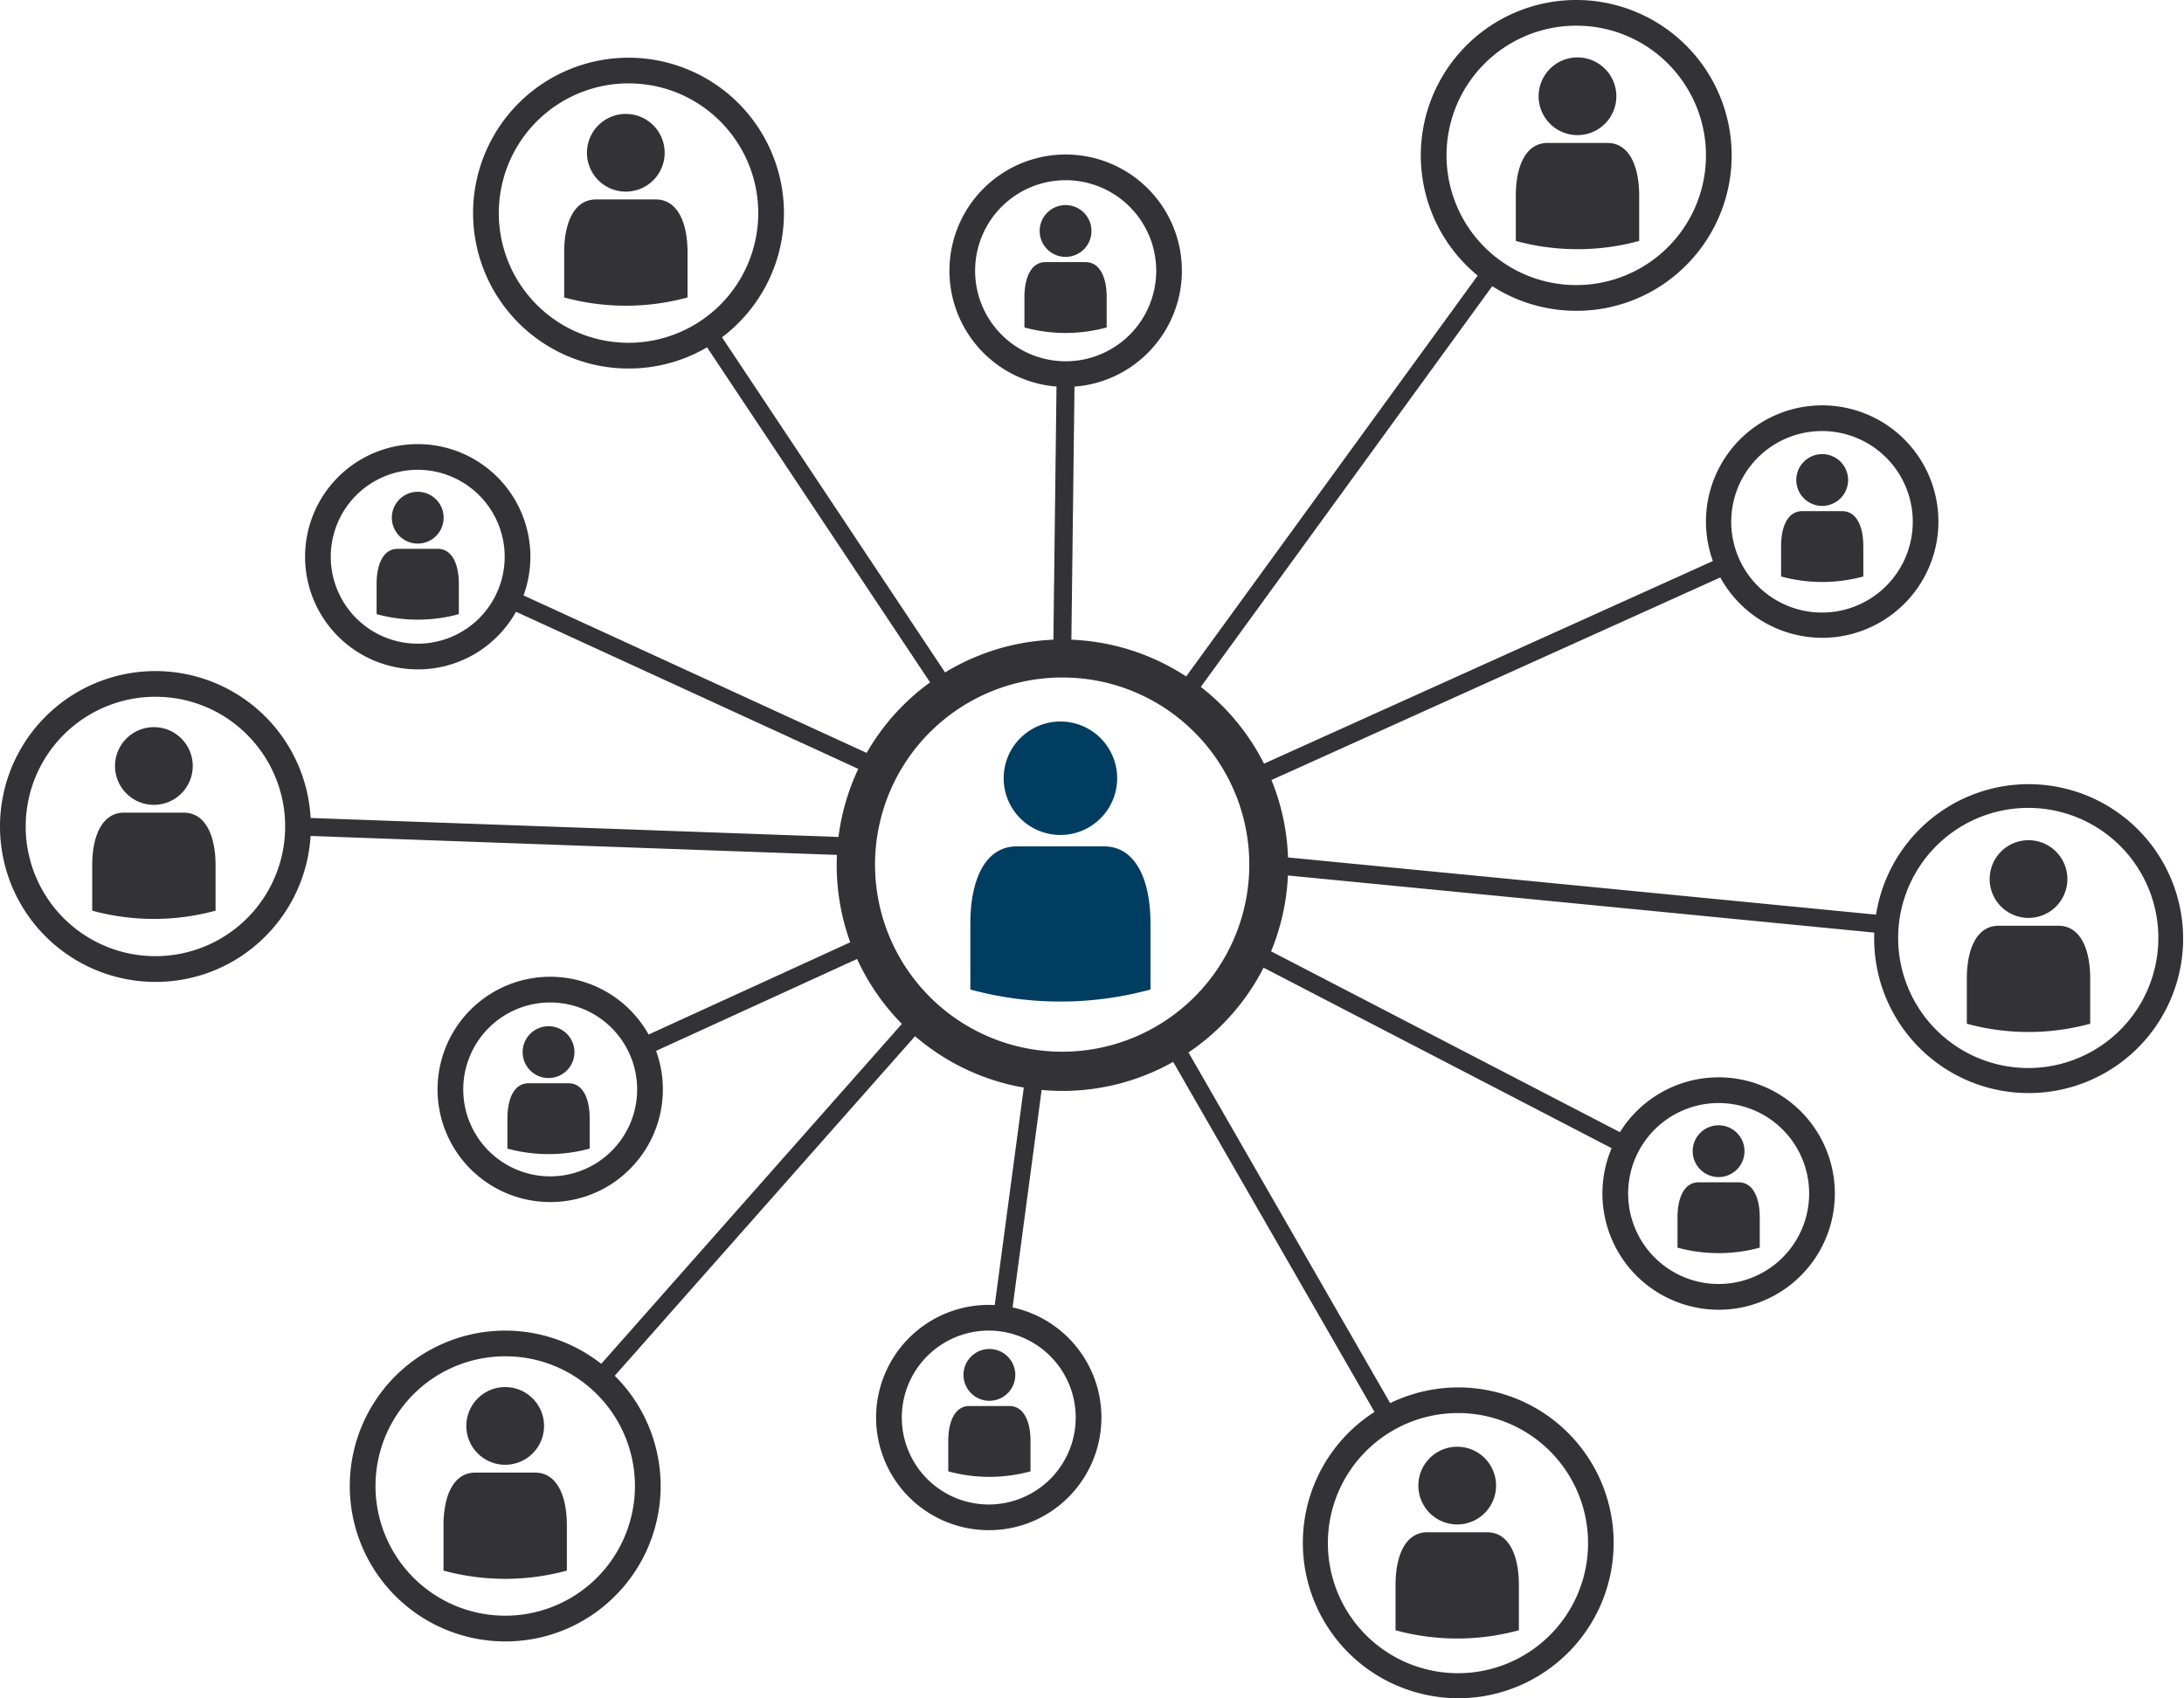 <svg xmlns="http://www.w3.org/2000/svg" width="274.934" height="213.819" viewBox="0 0 274.934 213.819"><defs><style>.a{fill:#323237;}.b{fill:#003d61;}</style></defs><g transform="translate(0 0)"><g transform="translate(0 0)"><g transform="translate(87.935 40.643)"><path class="a" d="M6309.294,824.039a1.132,1.132,0,0,1-.943-.505l-30.225-45.416a1.132,1.132,0,1,1,1.885-1.255l30.225,45.416a1.133,1.133,0,0,1-.942,1.76Z" transform="translate(-6277.936 -776.358)"></path></g><g transform="translate(132.58 45.964)"><path class="a" d="M6969.109,896.6h-.014a1.132,1.132,0,0,1-1.119-1.146l.439-35.738a1.132,1.132,0,0,1,1.131-1.118h.015a1.132,1.132,0,0,1,1.118,1.146l-.439,35.738A1.132,1.132,0,0,1,6969.109,896.6Z" transform="translate(-6967.977 -858.595)"></path></g><g transform="translate(147.744 32.951)"><path class="a" d="M7203.481,713.353a1.132,1.132,0,0,1-.914-1.8l38.992-53.623a1.132,1.132,0,1,1,1.832,1.332L7204.4,712.887A1.131,1.131,0,0,1,7203.481,713.353Z" transform="translate(-7202.351 -657.466)"></path></g><g transform="translate(79.559 117.573)"><path class="a" d="M6149.608,1980.89a1.132,1.132,0,0,1-.472-2.162l28.922-13.23a1.132,1.132,0,0,1,.942,2.059l-28.923,13.23A1.122,1.122,0,0,1,6149.608,1980.89Z" transform="translate(-6148.475 -1965.395)"></path></g><g transform="translate(36.383 102.931)"><path class="a" d="M5552.133,1743.868h-.042l-69.859-2.513a1.132,1.132,0,1,1,.082-2.263l69.859,2.513a1.132,1.132,0,0,1-.04,2.264Z" transform="translate(-5481.14 -1739.09)"></path></g><g transform="translate(62.463 74.018)"><path class="a" d="M5932.444,1316.076a1.128,1.128,0,0,1-.472-.1l-47.069-21.608a1.132,1.132,0,0,1,.944-2.058l47.07,21.608a1.132,1.132,0,0,1-.473,2.161Z" transform="translate(-5884.243 -1292.203)"></path></g><g transform="translate(156.306 69.891)"><path class="a" d="M7335.825,1257.8a1.132,1.132,0,0,1-.466-2.164l60.09-27.126a1.132,1.132,0,1,1,.932,2.064l-60.09,27.126A1.13,1.13,0,0,1,7335.825,1257.8Z" transform="translate(-7334.692 -1228.411)"></path></g><g transform="translate(158.605 107.727)"><path class="a" d="M7449.115,1823.058c-.037,0-.074,0-.111-.005l-77.75-7.571a1.132,1.132,0,1,1,.219-2.254l77.751,7.571a1.132,1.132,0,0,1-.108,2.259Z" transform="translate(-7370.23 -1813.222)"></path></g><g transform="translate(59.556 7.266)"><path class="a" d="M5858.875,299.605a19.566,19.566,0,1,1,13.835-5.731A19.437,19.437,0,0,1,5858.875,299.605Zm0-35.9a16.331,16.331,0,1,0,11.548,4.783A16.224,16.224,0,0,0,5858.875,263.708Z" transform="translate(-5839.309 -260.473)"></path></g><g transform="translate(178.859 0)"><path class="a" d="M7702.849,187.306a19.566,19.566,0,1,1,13.835-5.731A19.439,19.439,0,0,1,7702.849,187.306Zm0-35.9a16.331,16.331,0,1,0,11.548,4.783A16.225,16.225,0,0,0,7702.849,151.409Z" transform="translate(-7683.282 -148.174)"></path></g><g transform="translate(0 84.497)"><path class="a" d="M4938.371,1493.3a19.566,19.566,0,1,1,13.836-5.731A19.439,19.439,0,0,1,4938.371,1493.3Zm0-35.9a16.331,16.331,0,1,0,11.548,4.783A16.223,16.223,0,0,0,4938.371,1457.406Z" transform="translate(-4918.805 -1454.171)"></path></g><g transform="translate(38.405 55.915)"><path class="a" d="M5526.577,1040.762a14.181,14.181,0,1,1,10.028-4.154A14.087,14.087,0,0,1,5526.577,1040.762Zm0-25.128a10.947,10.947,0,1,0,10.946,10.947A10.959,10.959,0,0,0,5526.577,1015.634Z" transform="translate(-5512.395 -1012.399)"></path></g><g transform="translate(119.521 19.453)"><path class="a" d="M6780.768,478.1a14.63,14.63,0,1,1,10.345-4.285A14.536,14.536,0,0,1,6780.768,478.1Zm0-26.026a11.4,11.4,0,1,0,11.4,11.4A11.409,11.409,0,0,0,6780.768,452.074Z" transform="translate(-6766.137 -448.839)"></path></g><g transform="translate(55.082 122.982)"><path class="a" d="M5784.342,2077.356a14.182,14.182,0,1,1,10.028-4.154A14.088,14.088,0,0,1,5784.342,2077.356Zm0-25.128a10.947,10.947,0,1,0,10.946,10.947A10.959,10.959,0,0,0,5784.342,2052.228Z" transform="translate(-5770.16 -2048.993)"></path></g><g transform="translate(125.003 133.534)"><path class="a" d="M6852,2245.713a1.119,1.119,0,0,1-.151-.01,1.133,1.133,0,0,1-.973-1.272l4.19-31.356a1.132,1.132,0,0,1,2.245.3l-4.19,31.356A1.131,1.131,0,0,1,6852,2245.713Z" transform="translate(-6850.865 -2212.092)"></path></g><g transform="translate(74.353 126.754)"><path class="a" d="M6069.148,2155.338a1.132,1.132,0,0,1-.848-1.882l40.47-45.767a1.132,1.132,0,0,1,1.7,1.5L6070,2154.956A1.131,1.131,0,0,1,6069.148,2155.338Z" transform="translate(-6068.017 -2107.307)"></path></g><g transform="translate(44.029 167.533)"><path class="a" d="M5618.9,2776.723a19.566,19.566,0,1,1,13.835-5.731A19.438,19.438,0,0,1,5618.9,2776.723Zm0-35.9a16.33,16.33,0,1,0,11.548,4.783A16.221,16.221,0,0,0,5618.9,2740.826Z" transform="translate(-5599.329 -2737.591)"></path></g><g transform="translate(110.29 164.295)"><path class="a" d="M6637.641,2715.909a14.182,14.182,0,1,1,10.028-4.154A14.089,14.089,0,0,1,6637.641,2715.909Zm0-25.129a10.947,10.947,0,1,0,10.947,10.947A10.959,10.959,0,0,0,6637.641,2690.781Z" transform="translate(-6623.46 -2687.546)"></path></g><g transform="translate(235.79 98.481)"><path class="a" d="M8582.811,1709.458a19.653,19.653,0,0,1-5.341-.744,19.446,19.446,0,1,1,5.341.744Zm-.054-35.907a16.377,16.377,0,1,0,4.458.621A16.419,16.419,0,0,0,8582.757,1673.551Z" transform="translate(-8563.21 -1670.314)"></path></g><g transform="translate(214.753 51.035)"><path class="a" d="M8252.708,966.25a14.7,14.7,0,0,1-3.993-.556,14.63,14.63,0,1,1,11.118-1.315h0A14.552,14.552,0,0,1,8252.708,966.25Zm-.038-26.033a11.427,11.427,0,1,0,3.109.433A11.45,11.45,0,0,0,8252.67,940.217Zm6.372,22.75h0Z" transform="translate(-8238.052 -936.981)"></path></g><g transform="translate(156.251 118.559)"><path class="a" d="M7382.383,2007.495a1.123,1.123,0,0,1-.52-.127l-47.417-24.59a1.132,1.132,0,0,1,1.042-2.01l47.417,24.59a1.132,1.132,0,0,1-.522,2.137Z" transform="translate(-7333.835 -1980.64)"></path></g><g transform="translate(146.296 129.849)"><path class="a" d="M7208.484,2205.008a1.132,1.132,0,0,1-.983-.568l-27.376-47.608a1.132,1.132,0,0,1,1.963-1.129l27.376,47.608a1.132,1.132,0,0,1-.98,1.7Z" transform="translate(-7179.974 -2155.135)"></path></g><g transform="translate(164 174.676)"><path class="a" d="M7473.212,2887.13a19.659,19.659,0,0,1-5.34-.744,19.562,19.562,0,1,1,14.869-1.759h0A19.46,19.46,0,0,1,7473.212,2887.13Zm-.053-35.907a16.377,16.377,0,1,0,4.457.621A16.24,16.24,0,0,0,7473.159,2851.222Zm8.792,31.993h0Z" transform="translate(-7453.611 -2847.986)"></path></g><g transform="translate(201.715 135.637)"><path class="a" d="M8051.2,2273.861a14.7,14.7,0,0,1-3.993-.556,14.629,14.629,0,1,1,11.118-1.315h0A14.546,14.546,0,0,1,8051.2,2273.861Zm-.04-26.026a11.392,11.392,0,1,0,5.585,21.332h0a11.391,11.391,0,0,0-5.585-21.332Zm6.376,22.743Z" transform="translate(-8036.543 -2244.592)"></path></g><g transform="translate(105.218 80.366)"><path class="a" d="M6573.57,1447.308a28.416,28.416,0,1,1,11.091-2.24A28.32,28.32,0,0,1,6573.57,1447.308Zm0-52.051a23.558,23.558,0,1,0,16.658,6.9A23.407,23.407,0,0,0,6573.57,1395.257Z" transform="translate(-6545.076 -1390.321)"></path></g><g transform="translate(122.152 90.842)"><g transform="translate(4.197)"><path class="b" d="M6878.814,1552.234a7.143,7.143,0,1,0,7.143,7.143A7.143,7.143,0,0,0,6878.814,1552.234Z" transform="translate(-6871.671 -1552.234)"></path></g><g transform="translate(0 15.727)"><path class="b" d="M6829.488,1805.006v8.319a43.148,43.148,0,0,1-22.679,0v-8.319c0-5.333,1.772-9.7,5.854-9.7h10.972C6827.715,1795.309,6829.488,1799.673,6829.488,1805.006Z" transform="translate(-6806.809 -1795.309)"></path></g></g><g transform="translate(71.018 14.345)"><g transform="translate(2.873)"><path class="a" d="M6065.768,369.889a4.891,4.891,0,1,0,4.891,4.891A4.89,4.89,0,0,0,6065.768,369.889Z" transform="translate(-6060.878 -369.889)"></path></g><g transform="translate(0 10.768)"><path class="a" d="M6032,542.957v5.7a29.541,29.541,0,0,1-15.527,0v-5.7c0-3.652,1.214-6.639,4.008-6.639h7.512C6030.782,536.318,6032,539.306,6032,542.957Z" transform="translate(-6016.468 -536.318)"></path></g></g><g transform="translate(190.82 7.229)"><g transform="translate(2.873)"><path class="a" d="M7917.446,259.912a4.891,4.891,0,1,0,4.89,4.891A4.891,4.891,0,0,0,7917.446,259.912Z" transform="translate(-7912.555 -259.912)"></path></g><g transform="translate(0 10.768)"><path class="a" d="M7883.673,432.98v5.7a29.543,29.543,0,0,1-15.528,0v-5.7c0-3.652,1.214-6.639,4.008-6.639h7.513C7882.459,426.341,7883.673,429.329,7883.673,432.98Z" transform="translate(-7868.145 -426.341)"></path></g></g><g transform="translate(128.963 25.823)"><g transform="translate(1.915)"><path class="a" d="M6944.94,547.292a3.26,3.26,0,1,0,3.261,3.26A3.26,3.26,0,0,0,6944.94,547.292Z" transform="translate(-6941.68 -547.292)"></path></g><g transform="translate(0 7.179)"><path class="a" d="M6922.425,662.671v3.8a19.693,19.693,0,0,1-10.352,0v-3.8c0-2.434.809-4.426,2.672-4.426h5.008C6921.616,658.245,6922.425,660.237,6922.425,662.671Z" transform="translate(-6912.074 -658.245)"></path></g></g><g transform="translate(224.211 57.177)"><g transform="translate(1.916)"><path class="a" d="M8417.113,1031.9a3.26,3.26,0,1,0,3.261,3.26A3.261,3.261,0,0,0,8417.113,1031.9Z" transform="translate(-8413.852 -1031.902)"></path></g><g transform="translate(0 7.179)"><path class="a" d="M8394.6,1147.281v3.8a19.695,19.695,0,0,1-10.352,0v-3.8c0-2.434.809-4.426,2.672-4.426h5.008C8393.789,1142.855,8394.6,1144.847,8394.6,1147.281Z" transform="translate(-8384.246 -1142.855)"></path></g></g><g transform="translate(211.174 141.68)"><g transform="translate(1.915)"><path class="a" d="M8215.6,2338a3.26,3.26,0,1,0,3.261,3.26A3.26,3.26,0,0,0,8215.6,2338Z" transform="translate(-8212.344 -2338)"></path></g><g transform="translate(0 7.179)"><path class="a" d="M8193.09,2453.378v3.8a19.7,19.7,0,0,1-10.353,0v-3.8c0-2.435.81-4.426,2.672-4.426h5.009C8192.281,2448.952,8193.09,2450.944,8193.09,2453.378Z" transform="translate(-8182.737 -2448.952)"></path></g></g><g transform="translate(119.373 169.847)"><g transform="translate(1.916)"><path class="a" d="M6796.724,2773.349a3.26,3.26,0,1,0,3.26,3.26A3.261,3.261,0,0,0,6796.724,2773.349Z" transform="translate(-6793.463 -2773.349)"></path></g><g transform="translate(0 7.179)"><path class="a" d="M6774.208,2888.728v3.8a19.685,19.685,0,0,1-10.352,0v-3.8c0-2.435.809-4.426,2.671-4.426h5.008C6773.4,2884.3,6774.208,2886.294,6774.208,2888.728Z" transform="translate(-6763.856 -2884.302)"></path></g></g><g transform="translate(63.879 129.211)"><g transform="translate(1.916)"><path class="a" d="M5939,2145.279a3.26,3.26,0,1,0,3.26,3.26A3.26,3.26,0,0,0,5939,2145.279Z" transform="translate(-5935.741 -2145.279)"></path></g><g transform="translate(0 7.179)"><path class="a" d="M5916.485,2260.658v3.8a19.685,19.685,0,0,1-10.352,0v-3.8c0-2.435.809-4.426,2.672-4.426h5.008C5915.677,2256.232,5916.485,2258.224,5916.485,2260.658Z" transform="translate(-5906.134 -2256.232)"></path></g></g><g transform="translate(47.41 61.92)"><g transform="translate(1.916)"><path class="a" d="M5684.454,1105.214a3.26,3.26,0,1,0,3.26,3.26A3.261,3.261,0,0,0,5684.454,1105.214Z" transform="translate(-5681.193 -1105.214)"></path></g><g transform="translate(0 7.179)"><path class="a" d="M5661.938,1220.592v3.8a19.695,19.695,0,0,1-10.352,0v-3.8c0-2.434.809-4.426,2.672-4.426h5.009C5661.129,1216.166,5661.938,1218.158,5661.938,1220.592Z" transform="translate(-5651.586 -1216.166)"></path></g></g><g transform="translate(247.598 105.788)"><g transform="translate(2.873)"><path class="a" d="M8795.015,1783.252a4.891,4.891,0,1,0,4.891,4.891A4.89,4.89,0,0,0,8795.015,1783.252Z" transform="translate(-8790.124 -1783.252)"></path></g><g transform="translate(0 10.768)"><path class="a" d="M8761.242,1956.32v5.7a29.544,29.544,0,0,1-15.527,0v-5.7c0-3.652,1.215-6.639,4.008-6.639h7.512C8760.029,1949.681,8761.242,1952.669,8761.242,1956.32Z" transform="translate(-8745.715 -1949.681)"></path></g></g><g transform="translate(175.678 182.154)"><g transform="translate(2.873)"><path class="a" d="M7683.417,2963.574a4.891,4.891,0,1,0,4.891,4.891A4.891,4.891,0,0,0,7683.417,2963.574Z" transform="translate(-7678.526 -2963.574)"></path></g><g transform="translate(0 10.768)"><path class="a" d="M7649.644,3136.642v5.7a29.541,29.541,0,0,1-15.528,0v-5.7c0-3.651,1.214-6.639,4.008-6.639h7.513C7648.43,3130,7649.644,3132.991,7649.644,3136.642Z" transform="translate(-7634.116 -3130.003)"></path></g></g><g transform="translate(55.832 174.641)"><g transform="translate(2.873)"><path class="a" d="M5831.048,2847.442a4.891,4.891,0,1,0,4.891,4.891A4.89,4.89,0,0,0,5831.048,2847.442Z" transform="translate(-5826.157 -2847.442)"></path></g><g transform="translate(0 10.768)"><path class="a" d="M5797.274,3020.51v5.7a29.544,29.544,0,0,1-15.527,0v-5.7c0-3.652,1.213-6.639,4.007-6.639h7.513C5796.062,3013.871,5797.274,3016.859,5797.274,3020.51Z" transform="translate(-5781.747 -3013.871)"></path></g></g><g transform="translate(11.608 91.553)"><g transform="translate(2.873)"><path class="a" d="M5147.523,1563.234a4.891,4.891,0,1,0,4.891,4.891A4.891,4.891,0,0,0,5147.523,1563.234Z" transform="translate(-5142.632 -1563.234)"></path></g><g transform="translate(0 10.768)"><path class="a" d="M5113.751,1736.3v5.7a29.542,29.542,0,0,1-15.528,0v-5.7c0-3.651,1.214-6.639,4.008-6.639h7.512C5112.538,1729.663,5113.751,1732.651,5113.751,1736.3Z" transform="translate(-5098.223 -1729.663)"></path></g></g></g></g></svg>
